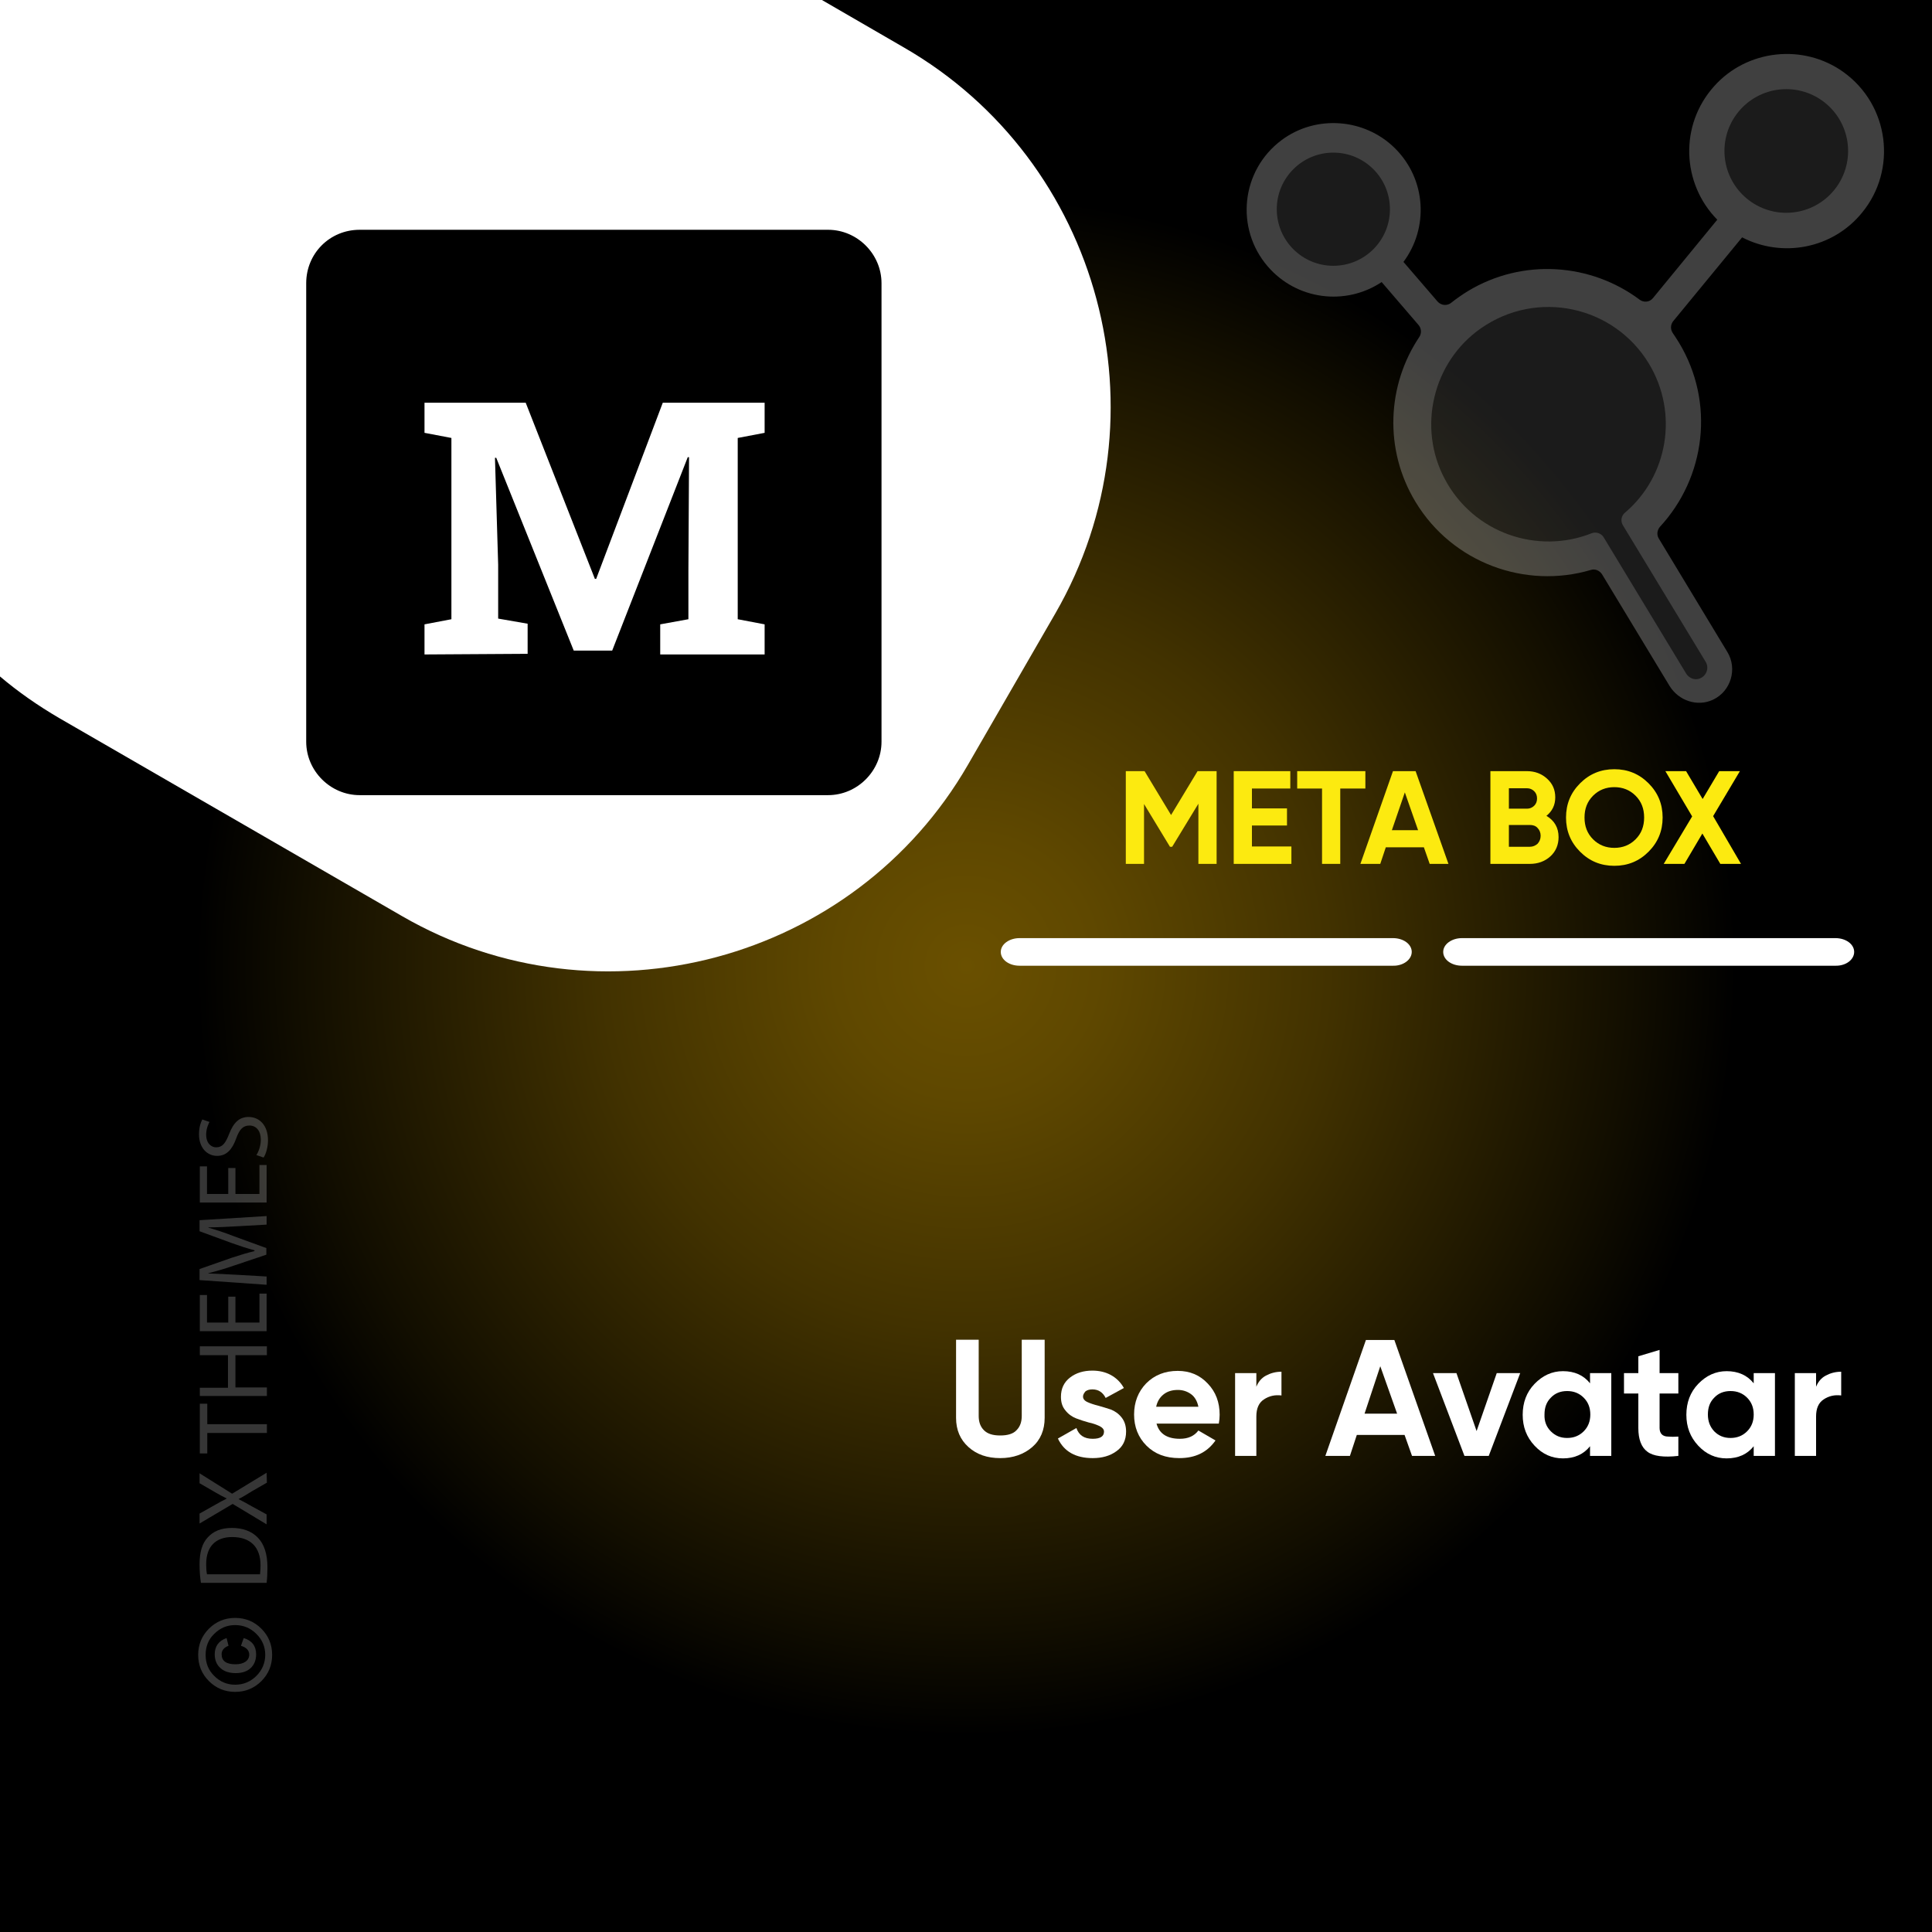 <?xml version="1.0" encoding="UTF-8"?>
<!-- Generator: Adobe Illustrator 26.0.1, SVG Export Plug-In . SVG Version: 6.00 Build 0)  -->
<svg xmlns="http://www.w3.org/2000/svg" xmlns:xlink="http://www.w3.org/1999/xlink" version="1.1" id="Layer_1" x="0px" y="0px" viewBox="0 0 700 700" style="enable-background:new 0 0 700 700;" xml:space="preserve">
<rect x="0" y="0" width="700" height="700" fill="#808080" stroke="none"/>
<style type="text/css">
	.st0{fill:url(#SVGID_1_);}
	.st1{fill:#FFFFFF;}
	.st2{fill:none;}
	.st3{fill:#FCEA10;}
	.st4{opacity:0.22;}
	.st5{fill:#F6F6F6;}
	.st6{opacity:0.25;}
	.st7{fill:#6B6B6B;}
	.st8{fill-rule:evenodd;clip-rule:evenodd;}
</style>
<radialGradient id="SVGID_1_" cx="350.773" cy="348.478" r="349.72" gradientTransform="matrix(1.001 0 0 -1.001 -1.054 698.757)" gradientUnits="userSpaceOnUse">
	<stop offset="0" style="stop-color:#6A5000"></stop>
	<stop offset="0.136" style="stop-color:#5F4800"></stop>
	<stop offset="0.375" style="stop-color:#423200"></stop>
	<stop offset="0.688" style="stop-color:#120E00"></stop>
	<stop offset="0.797" style="stop-color:#000000"></stop>
</radialGradient>
<rect class="st0" width="700" height="700"></rect>
<path class="st1" d="M327.5,17.2L297.8,0H0v245.1c6.6,5.6,13.8,10.6,21.5,15.1L145.8,332c71.4,41.2,163.7,16.5,204.9-54.9l31.7-54.9  C423.7,150.6,399,58.4,327.5,17.2z"></path>
<g>
	<rect x="353" y="279.4" class="st2" width="330.2" height="57.9"></rect>
	<path class="st3" d="M440.8,279.4V313h-6.6v-21.8l-9.5,15.6h-0.8l-9.4-15.5V313h-6.6v-33.6h6.8l9.6,15.9l9.6-15.9H440.8z"></path>
	<path class="st3" d="M453.7,306.7h14.2v6.3H447v-33.6h20.5v6.3h-13.9v7.2h12.7v6.2h-12.7v7.6H453.7z"></path>
	<path class="st3" d="M494.7,279.4v6.3h-9.1V313H479v-27.3h-9v-6.3L494.7,279.4L494.7,279.4z"></path>
	<path class="st3" d="M518,313l-2.1-6h-13.8l-2,6h-7.2l11.8-33.6h8.2l11.9,33.6H518z M504.3,300.8h9.5l-4.8-13.7L504.3,300.8z"></path>
	<path class="st3" d="M560.3,295.6c2.9,1.7,4.4,4.3,4.4,7.7c0,2.8-1,5.2-3,7s-4.5,2.7-7.4,2.7H540v-33.6h13.2c2.9,0,5.3,0.9,7.3,2.7   c2,1.8,3,4,3,6.8S562.4,293.9,560.3,295.6z M553.3,285.6h-6.6v7.4h6.6c1,0,1.9-0.4,2.6-1.1c0.7-0.7,1-1.6,1-2.6s-0.3-1.9-1-2.6   C555.2,286,554.3,285.6,553.3,285.6z M554.3,306.8c1.1,0,2-0.4,2.8-1.1c0.7-0.8,1.1-1.7,1.1-2.9c0-1.1-0.4-2.1-1.1-2.8   c-0.7-0.8-1.7-1.1-2.8-1.1h-7.6v7.9H554.3z"></path>
	<path class="st3" d="M597.3,308.6c-3.4,3.4-7.5,5.1-12.4,5.1s-9-1.7-12.4-5.1s-5.1-7.5-5.1-12.4s1.7-9,5.1-12.4   c3.4-3.4,7.5-5.1,12.4-5.1s9,1.7,12.4,5.1s5.1,7.5,5.1,12.4S600.7,305.2,597.3,308.6z M577.2,304.1c2.1,2.1,4.7,3.1,7.7,3.1   s5.6-1,7.7-3.1c2.1-2.1,3.1-4.7,3.1-7.9c0-3.2-1-5.8-3.1-7.9s-4.7-3.1-7.7-3.1s-5.6,1-7.7,3.1c-2.1,2.1-3.1,4.7-3.1,7.9   C574.1,299.4,575.1,302,577.2,304.1z"></path>
	<path class="st3" d="M630.8,313h-7.5l-6.5-11l-6.5,11h-7.5l10.3-17.2l-9.7-16.4h7.5l6,10.1l6-10.1h7.5l-9.7,16.3L630.8,313z"></path>
</g>
<g>
	<path class="st1" d="M511.5,344.9c0-2.8-3-5-6.8-5H369.4c-3.7,0-6.8,2.2-6.8,5s3,5,6.8,5h135.3C508.4,350,511.5,347.7,511.5,344.9z   "></path>
	<path class="st1" d="M671.8,344.9c0-2.8-3-5-6.8-5H529.7c-3.7,0-6.8,2.2-6.8,5s3,5,6.8,5H665C668.8,350,671.8,347.7,671.8,344.9z"></path>
</g>
<g class="st4">
	<rect x="71.1" y="401.9" class="st2" width="42.3" height="211"></rect>
	<path class="st5" d="M71.8,599.6c0-3.7,1.3-6.9,3.9-9.5s5.8-3.9,9.5-3.9s6.9,1.3,9.5,3.9s3.9,5.8,3.9,9.5s-1.3,6.9-3.9,9.5   s-5.8,3.9-9.5,3.9s-6.9-1.3-9.5-3.9S71.8,603.3,71.8,599.6z M74.5,599.6c0,3,1,5.5,3.1,7.6s4.6,3.2,7.6,3.2s5.6-1.1,7.7-3.2   s3.2-4.7,3.2-7.6c0-3-1.1-5.5-3.2-7.6s-4.7-3.2-7.7-3.2s-5.5,1.1-7.6,3.2C75.5,594,74.5,596.6,74.5,599.6z M87.3,596.3l1-2.8   c3,0.9,4.5,2.9,4.5,5.9c0,2.1-0.7,3.8-2,5s-3.1,1.8-5.4,1.8s-4.2-0.6-5.5-1.8c-1.4-1.2-2.1-2.9-2.1-5c0-2.9,1.4-4.9,4.3-5.9   l0.7,2.8c-1.6,0.6-2.5,1.6-2.5,3.1c0,2.4,1.7,3.6,5,3.6c1.5,0,2.7-0.3,3.6-0.9c0.9-0.6,1.4-1.5,1.4-2.6   C90.3,598,89.3,596.9,87.3,596.3z"></path>
	<path class="st5" d="M72.8,573.5c-0.3-1.9-0.5-4.2-0.5-6.7c0-4.5,1-7.7,3-9.8c2-2.2,4.8-3.4,8.7-3.4c4,0,7.2,1.2,9.4,3.5   c2.3,2.3,3.5,6,3.5,10.7c0,2.2-0.1,4.1-0.3,5.7H72.8z M94.2,570.4c0.1-0.8,0.2-1.9,0.2-3.2c0-6.7-3.7-10.3-10.3-10.3   c-5.7,0-9.4,3.2-9.4,9.8c0,1.6,0.1,2.8,0.3,3.7H94.2z"></path>
	<path class="st5" d="M96.7,537.2l-5.4,3.1c-2.1,1.3-3.4,2.1-4.8,2.8v0.1c1.4,0.7,2.7,1.4,4.8,2.6l5.3,2.9v3.6l-12.3-7.4l-12,7.1   v-3.6l5.7-3.2c1.6-0.9,2.8-1.6,4.1-2.2v-0.1c-1.4-0.7-2.6-1.3-4.1-2.2l-5.7-3.3v-3.6l11.8,7.4l12.5-7.6L96.7,537.2L96.7,537.2z"></path>
	<path class="st5" d="M75.1,519.2v7.4h-2.7v-18h2.7v7.4h21.6v3.2L75.1,519.2L75.1,519.2z"></path>
	<path class="st5" d="M72.4,502.8h10.2V491H72.4v-3.2h24.3v3.2H85.3v11.7h11.4v3.1H72.4V502.8z"></path>
	<path class="st5" d="M85.3,469.8v9.4H94v-10.5h2.6v13.6H72.4v-13.1H75v10h7.7v-9.4H85.3z"></path>
	<path class="st5" d="M86,444.3c-3.4,0.2-7.5,0.4-10.5,0.4v0.1c2.8,0.8,5.9,1.8,9.2,3.1l11.8,4.3v2.4l-11.6,3.9   c-3.4,1.2-6.6,2.1-9.4,2.8v0.1c3,0.1,7.1,0.3,10.7,0.5l10.4,0.6v3l-24.3-1.7v-4l11.7-4.1c3-1,5.7-1.8,8.2-2.4V453   c-2.4-0.6-5.1-1.5-8.2-2.6l-11.7-4.3v-4l24.3-1.5v3.1L86,444.3z"></path>
	<path class="st5" d="M85.3,423.2v9.4H94v-10.5h2.6v13.6H72.4v-13.1H75v10h7.7v-9.4H85.3z"></path>
	<path class="st5" d="M92.9,418.5c0.9-1.4,1.6-3.5,1.6-5.6c0-3.2-1.7-5.1-4.1-5.1c-2.3,0-3.6,1.3-4.8,4.6c-1.4,4-3.5,6.4-6.9,6.4   c-3.8,0-6.6-3.1-6.6-7.8c0-2.5,0.6-4.3,1.2-5.4l2.6,0.9c-0.4,0.8-1.2,2.4-1.2,4.6c0,3.3,2,4.6,3.6,4.6c2.3,0,3.4-1.5,4.7-4.8   c1.6-4.1,3.6-6.2,7.1-6.2c3.7,0,7,2.8,7,8.5c0,2.3-0.7,4.9-1.6,6.2L92.9,418.5z"></path>
</g>
<g class="st6">
	<path class="st1" d="M667.9,26.1c-14.5-10.4-34.9-8.2-46.8,5.1c-12.7,14.1-11.8,35.3,1.1,48.4L598.9,108c-1.2,1.5-3.3,1.7-4.8,0.6   c-17.6-13.2-42.3-15.2-62.3-3.1c-2.1,1.3-4.1,2.7-6,4.2c-1.5,1.2-3.6,1-4.9-0.4l-12.4-14.4c9.1-12.2,8.4-29.8-3.1-41.2   c-11-10.9-28.7-12.2-41.1-2.9c-14.7,11-16.8,32-5,45.7c10.5,12.2,28.2,14.4,41.3,5.7l13.4,15.6c1,1.2,1.1,2.9,0.3,4.2   c-11.7,17.4-13,40.8-1.4,59.9c13.4,22.1,39.8,31.6,63.5,24.6c1.5-0.5,3.1,0.2,4,1.5l24.5,40.5c3.3,5.4,10.1,7.7,15.8,5   c6.5-3.1,8.8-11.2,5.2-17.2L601,195.1c-0.8-1.3-0.6-3,0.4-4.2c16.5-17.8,20.1-45,6.9-66.8c-0.7-1.2-1.5-2.3-2.2-3.4   c-0.9-1.3-0.9-3,0.1-4.3l25-30.4c14.5,7.5,32.8,4.2,43.5-9C687.4,61.5,684.6,38.1,667.9,26.1z"></path>
	<path class="st7" d="M597.4,131.7c-12.7-20.9-40.5-27-60.9-12.7c-17.4,12.2-23,35.9-13,54.6c10.4,19.6,33.6,27.4,53.2,19.6   c1.6-0.6,3.4,0,4.3,1.4l29.9,49.4c0.9,1.5,2.7,2.4,4.4,2c2.9-0.7,4.1-3.9,2.7-6.2l-30-49.5c-0.9-1.5-0.6-3.4,0.7-4.5   C604.3,172.6,608.3,149.7,597.4,131.7z"></path>
	<circle class="st7" cx="483.1" cy="75.8" r="20.5"></circle>
	<circle class="st7" cx="647.2" cy="54.7" r="22.4"></circle>
</g>
<g id="g866" transform="matrix(2.251,0,0,2.251,-403.408,704.081)">
	<path id="rect861" class="st8" d="M237.1-275.8h75.4c4.7,0,8.6,3.9,8.6,8.6v73.8c0,4.7-3.9,8.6-8.6,8.6h-75.4   c-4.7,0-8.6-3.9-8.6-8.6v-73.8C228.5-272,232.3-275.8,237.1-275.8z"></path>
	<g id="text824" transform="matrix(1.031,0,0,1.031,11.235,-40.629)">
		<path id="path845" class="st1" d="M229.2-161.8v-4.7l4.2-0.8v-28.3l-4.2-0.8v-4.7h4.2H245l10.8,27.5h0.2l10.4-27.5h15.9v4.7    l-4.2,0.8v28.3l4.2,0.8v4.7H266v-4.7l4.4-0.8v-7.5l0.1-17.8h-0.2l-11.8,30.2h-6l-12.1-30.1h-0.2l0.5,16.7v8.4l4.6,0.8v4.7    L229.2-161.8z"></path>
	</g>
</g>
<g>
	<rect x="134" y="374" class="st2" width="534" height="265"></rect>
	<path class="st1" d="M362.4,528.3c-4.7,0-8.5-1.3-11.5-4s-4.5-6.2-4.5-10.6v-28.3h8.2v27.6c0,2.2,0.6,3.9,1.9,5.2   c1.3,1.3,3.2,1.9,5.9,1.9s4.7-0.6,5.9-1.9c1.3-1.3,1.9-3,1.9-5.2v-27.6h8.3v28.3c0,4.4-1.5,8-4.5,10.6S367.1,528.3,362.4,528.3z"></path>
	<path class="st1" d="M392.4,506c0,0.8,0.5,1.5,1.6,2c1.1,0.5,2.3,0.9,3.9,1.3c1.5,0.4,3,0.9,4.6,1.4c1.5,0.6,2.8,1.5,3.9,2.9   c1.1,1.4,1.6,3.1,1.6,5.1c0,3.1-1.2,5.5-3.5,7.1c-2.3,1.7-5.2,2.5-8.6,2.5c-6.2,0-10.4-2.4-12.6-7.1l6.7-3.8   c0.9,2.6,2.8,3.9,5.9,3.9c2.8,0,4.1-0.9,4.1-2.6c0-0.8-0.5-1.4-1.6-2c-1.1-0.5-2.4-1-3.9-1.3c-1.5-0.4-3-0.9-4.6-1.5   c-1.5-0.6-2.8-1.5-3.9-2.9c-1.1-1.3-1.6-2.9-1.6-4.9c0-3,1.1-5.3,3.3-7c2.2-1.7,4.9-2.5,8.1-2.5c2.4,0,4.7,0.5,6.7,1.6   c2,1.1,3.6,2.7,4.7,4.7l-6.6,3.6c-1-2-2.6-3.1-4.8-3.1c-1,0-1.8,0.2-2.5,0.7C392.8,504.7,392.4,505.3,392.4,506z"></path>
	<path class="st1" d="M419,515.7c1,3.8,3.9,5.6,8.5,5.6c3,0,5.2-1,6.7-3l6.2,3.6c-3,4.3-7.3,6.4-13.1,6.4c-5,0-8.9-1.5-11.9-4.5   s-4.5-6.8-4.5-11.3c0-4.5,1.5-8.3,4.4-11.3c3-3,6.8-4.5,11.4-4.5c4.4,0,8,1.5,10.9,4.6c2.9,3,4.3,6.8,4.3,11.3c0,1-0.1,2.1-0.3,3.2   H419z M418.9,509.7h15.3c-0.4-2-1.3-3.6-2.7-4.6c-1.4-1-3-1.5-4.7-1.5c-2.1,0-3.8,0.5-5.2,1.6C420.2,506.3,419.3,507.8,418.9,509.7   z"></path>
	<path class="st1" d="M455.1,502.7c0.7-1.9,1.9-3.4,3.6-4.3s3.5-1.4,5.6-1.4v8.6c-2.4-0.3-4.5,0.2-6.3,1.4c-1.9,1.2-2.8,3.3-2.8,6.2   v14.3h-7.7v-30h7.7V502.7z"></path>
	<path class="st1" d="M511.6,527.5l-2.7-7.6h-17.3l-2.5,7.6h-8.9l14.7-42h10.3l14.8,42H511.6z M494.4,512.2h11.8l-6.1-17.2   L494.4,512.2z"></path>
	<path class="st1" d="M542.3,497.5h8.5l-11.4,30h-8.8l-11.4-30h8.5l7.3,21L542.3,497.5z"></path>
	<path class="st1" d="M576.1,497.5h7.7v30h-7.7V524c-2.3,2.9-5.6,4.4-9.8,4.4c-4,0-7.4-1.5-10.3-4.6s-4.3-6.8-4.3-11.2   s1.4-8.2,4.3-11.2s6.3-4.6,10.3-4.6c4.2,0,7.5,1.5,9.8,4.4V497.5z M561.9,518.6c1.6,1.6,3.5,2.4,5.9,2.4s4.4-0.8,6-2.4   c1.6-1.6,2.4-3.6,2.4-6.1c0-2.5-0.8-4.5-2.4-6.1s-3.6-2.4-6-2.4s-4.4,0.8-5.9,2.4c-1.6,1.6-2.3,3.6-2.3,6.1   C559.5,515,560.3,517,561.9,518.6z"></path>
	<path class="st1" d="M608.1,504.9h-6.8v12.5c0,1,0.3,1.8,0.8,2.3c0.5,0.5,1.3,0.8,2.3,0.8c1,0.1,2.2,0.1,3.7,0v7   c-5.3,0.6-9.1,0.1-11.2-1.5c-2.2-1.6-3.3-4.5-3.3-8.6v-12.5h-5.2v-7.4h5.2v-6.1l7.7-2.3v8.4h6.8V504.9z"></path>
	<path class="st1" d="M635.4,497.5h7.7v30h-7.7V524c-2.3,2.9-5.6,4.4-9.8,4.4c-4,0-7.4-1.5-10.3-4.6s-4.3-6.8-4.3-11.2   s1.4-8.2,4.3-11.2s6.3-4.6,10.3-4.6c4.2,0,7.5,1.5,9.8,4.4V497.5z M621.1,518.6c1.6,1.6,3.5,2.4,5.9,2.4s4.4-0.8,6-2.4   c1.6-1.6,2.4-3.6,2.4-6.1c0-2.5-0.8-4.5-2.4-6.1s-3.6-2.4-6-2.4s-4.4,0.8-5.9,2.4c-1.6,1.6-2.3,3.6-2.3,6.1   C618.8,515,619.6,517,621.1,518.6z"></path>
	<path class="st1" d="M657.9,502.7c0.7-1.9,1.9-3.4,3.6-4.3s3.5-1.4,5.6-1.4v8.6c-2.4-0.3-4.5,0.2-6.3,1.4c-1.9,1.2-2.8,3.3-2.8,6.2   v14.3h-7.7v-30h7.7V502.7z"></path>
</g>
</svg>
